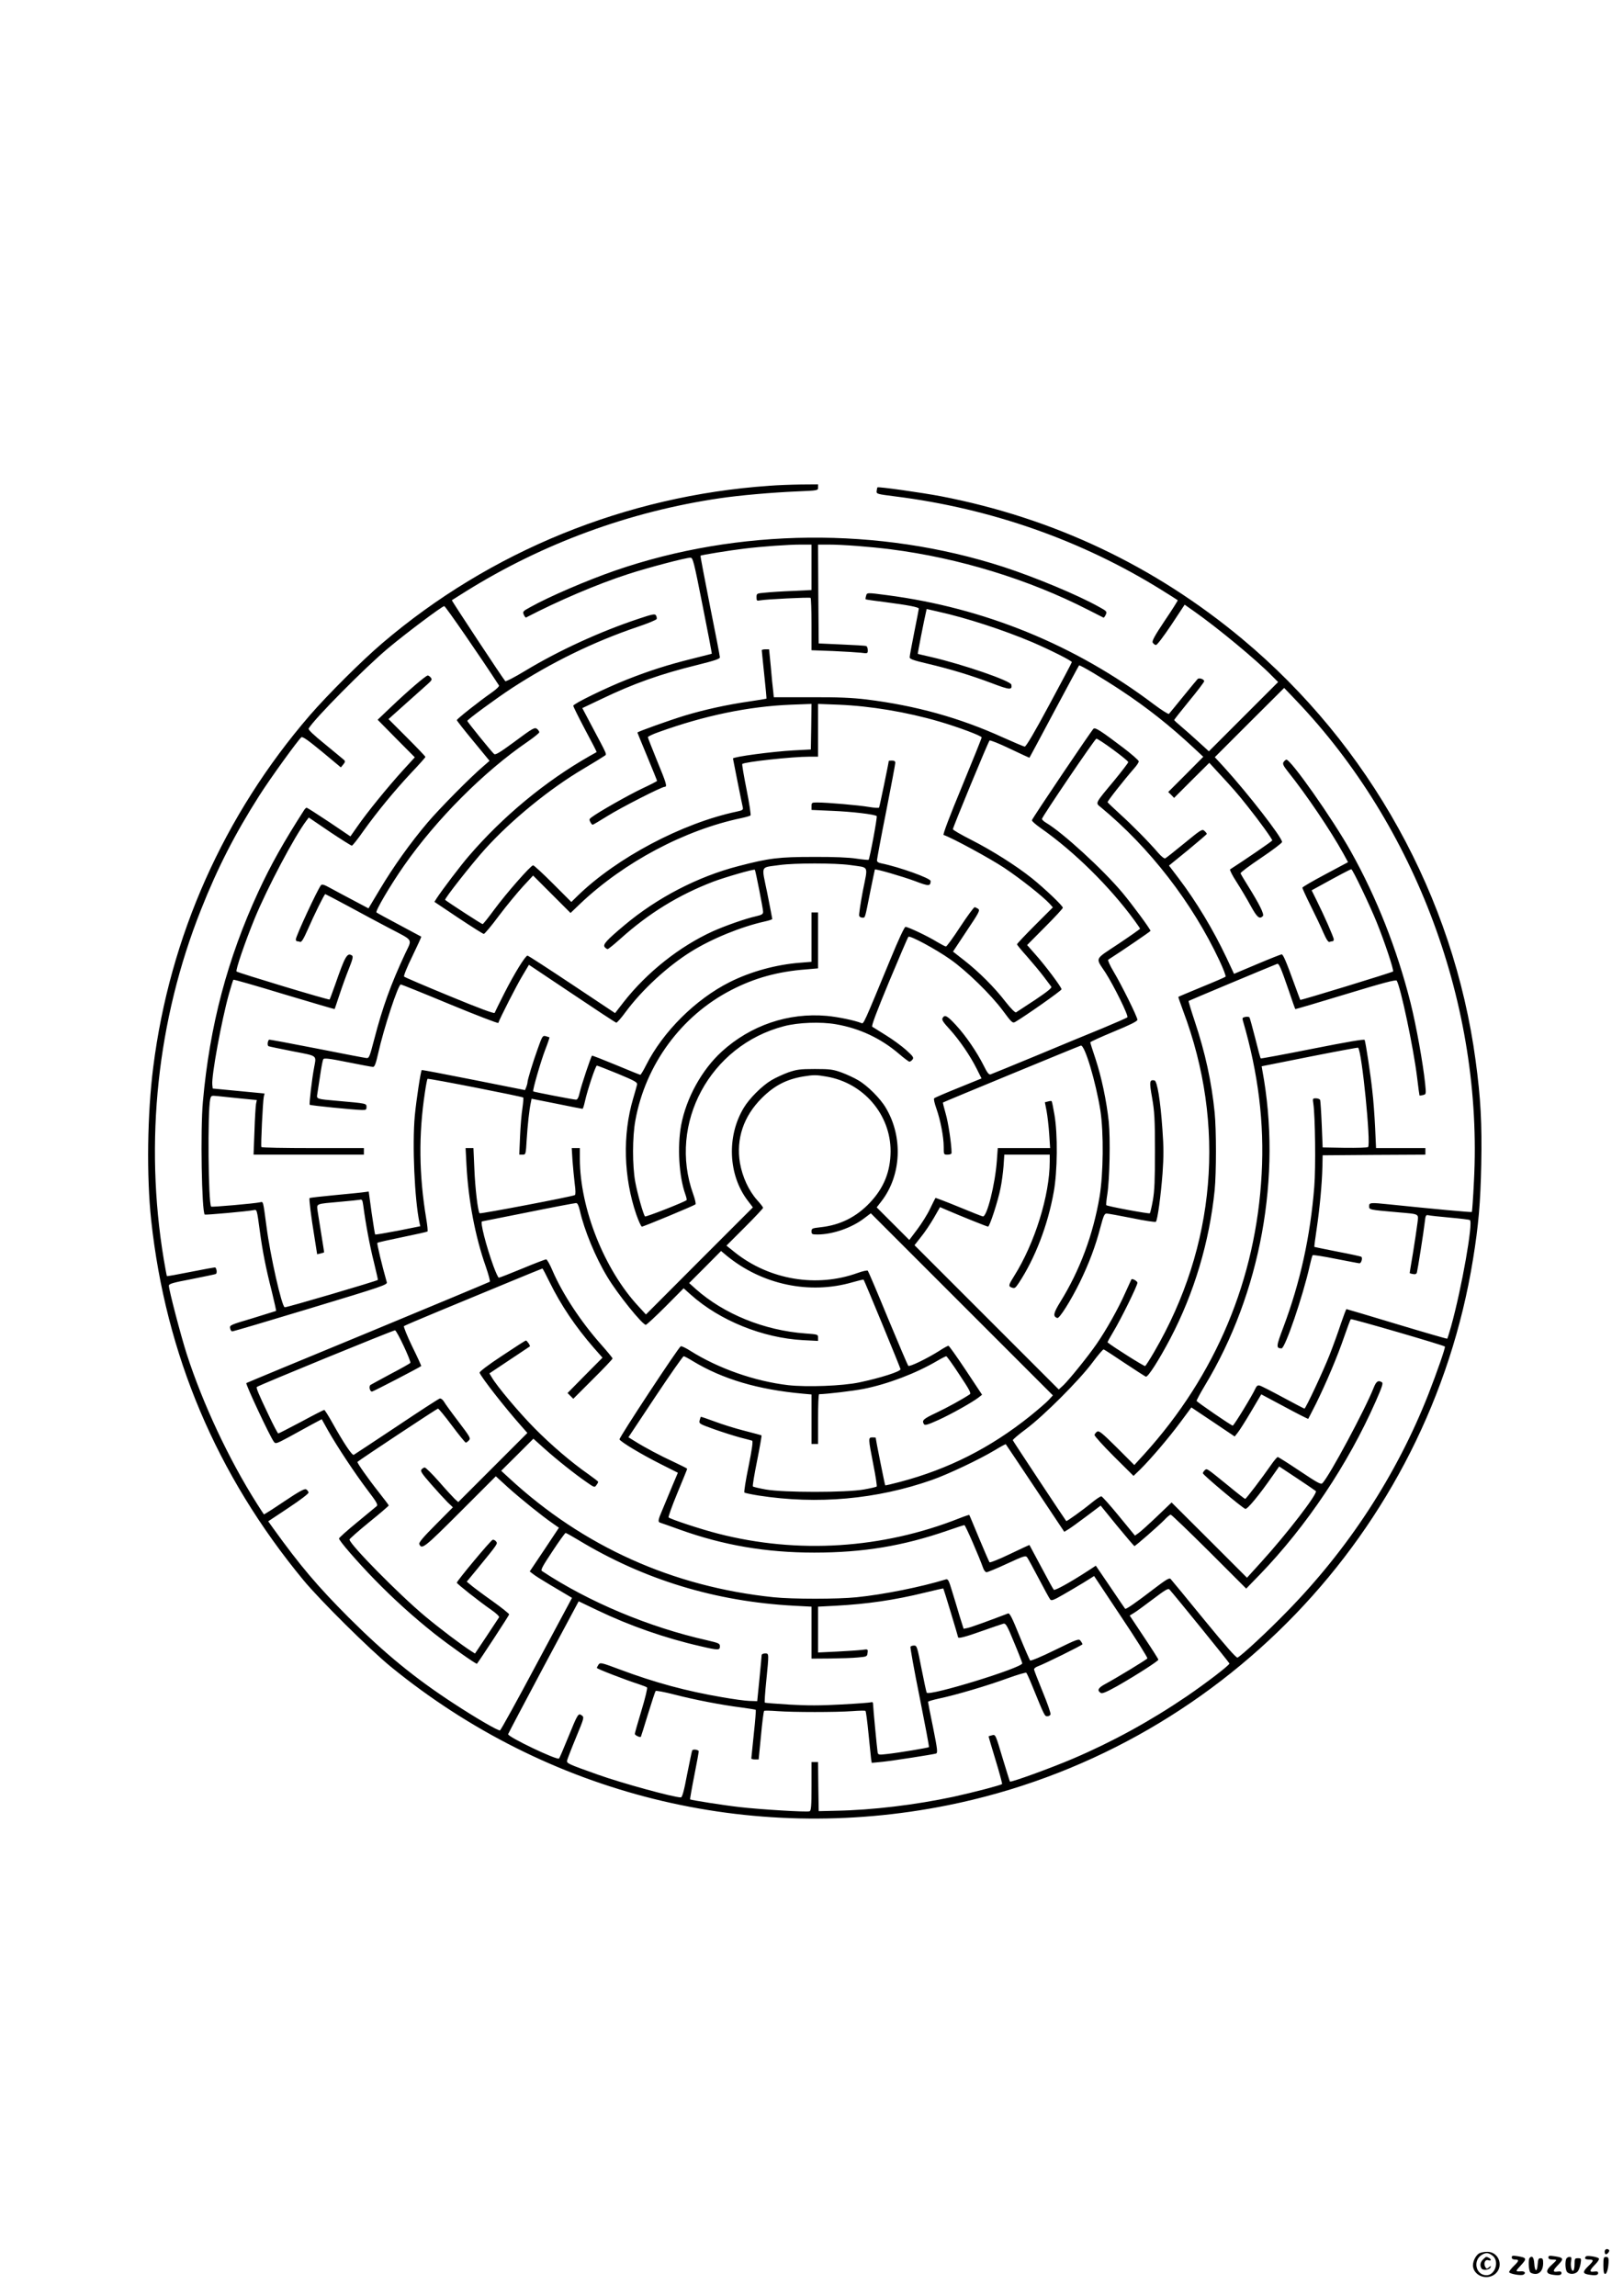 <?xml version="1.0" standalone="no"?>
<!DOCTYPE svg PUBLIC "-//W3C//DTD SVG 20010904//EN"
 "http://www.w3.org/TR/2001/REC-SVG-20010904/DTD/svg10.dtd">
<svg version="1.0" xmlns="http://www.w3.org/2000/svg"
 width="1240pt" height="1754pt" viewBox="0 0 1240 1754"
 preserveAspectRatio="xMidYMid meet">

<g transform="translate(0,1754) scale(0.1,-0.1)"
fill="#000000" stroke="none">
<path d="M5875 13829 c-1091 -76 -2129 -498 -2954 -1202 -156 -133 -416 -392
-553 -550 -658 -762 -1071 -1689 -1197 -2687 -46 -360 -52 -835 -16 -1170 111
-1028 499 -1946 1163 -2750 128 -155 507 -530 667 -661 1199 -979 2743 -1363
4256 -1059 2070 417 3676 2085 4013 4170 42 258 57 432 63 726 6 313 -4 504
-43 792 -168 1250 -811 2411 -1784 3222 -670 558 -1441 923 -2300 1089 -148
28 -479 75 -486 68 -2 -2 -5 -14 -6 -27 -3 -23 0 -24 142 -42 731 -92 1424
-335 2035 -715 66 -41 121 -76 123 -78 2 -2 -42 -72 -99 -156 -79 -118 -99
-156 -92 -168 6 -9 16 -17 24 -18 8 -2 56 61 117 152 l103 156 74 -52 c174
-122 473 -369 590 -489 l50 -50 -265 -265 -264 -264 -79 72 c-43 40 -103 92
-132 117 -30 25 -54 47 -54 50 0 3 51 68 114 145 63 76 115 145 115 151 0 16
-39 29 -50 17 -4 -4 -54 -64 -110 -133 -56 -69 -105 -129 -109 -133 -5 -4 -57
29 -117 74 -600 453 -1293 736 -2039 833 -152 20 -152 20 -158 -6 -4 -12 -5
-24 -3 -26 2 -2 71 -12 153 -22 169 -22 253 -38 253 -49 0 -4 -16 -86 -35
-181 -19 -95 -35 -181 -35 -191 0 -13 27 -23 138 -49 177 -42 328 -88 493
-150 134 -51 154 -52 146 -10 -5 29 -363 153 -612 211 -55 12 -101 24 -103 24
-2 2 49 263 63 321 l5 22 87 -20 c214 -47 499 -140 721 -234 135 -58 302 -142
301 -152 0 -4 -78 -151 -173 -327 -111 -207 -177 -319 -187 -318 -7 0 -84 33
-169 71 -331 150 -663 242 -1040 289 -110 13 -213 18 -426 17 l-282 0 -5 50
c-4 28 -12 111 -18 184 l-13 132 -28 0 c-15 0 -28 -3 -28 -7 0 -5 9 -89 19
-188 11 -99 18 -181 17 -182 -1 -1 -62 -11 -136 -22 -166 -24 -338 -62 -488
-107 -117 -36 -362 -123 -362 -130 0 -2 34 -84 75 -183 41 -99 75 -183 75
-186 0 -3 -53 -30 -117 -60 -101 -48 -333 -179 -386 -220 -15 -11 -16 -17 -7
-34 6 -12 14 -21 18 -21 4 0 54 30 112 66 102 64 415 224 439 224 20 0 12 27
-59 199 -38 94 -70 174 -70 180 0 5 37 23 83 39 349 126 686 196 1010 209
l157 6 -2 -174 -3 -174 -133 -7 c-162 -9 -462 -49 -462 -62 0 -4 69 -349 75
-373 4 -19 -1 -23 -48 -33 -415 -88 -913 -351 -1212 -641 l-50 -49 -140 140
c-77 77 -145 140 -152 140 -17 0 -203 -211 -296 -337 -45 -61 -85 -112 -90
-112 -6 -1 -263 166 -286 185 -8 7 203 275 303 386 202 224 496 464 756 617
74 44 144 87 155 95 23 17 33 -9 -101 244 l-65 123 143 68 c249 120 456 193
737 262 132 33 171 46 171 58 0 9 -34 186 -76 394 -41 209 -74 380 -72 382 5
6 232 42 333 54 138 17 339 31 431 31 l84 0 0 -173 0 -174 -142 -7 c-79 -3
-173 -9 -210 -13 -67 -6 -68 -6 -68 -35 0 -27 2 -29 28 -24 37 8 375 25 385
19 4 -2 7 -93 7 -202 l0 -198 163 -6 c89 -4 186 -10 215 -13 51 -7 52 -6 52
20 0 15 -6 29 -12 31 -7 3 -92 8 -188 12 l-175 8 -3 378 -2 377 83 0 c104 0
315 -16 472 -36 519 -66 1053 -229 1510 -463 61 -31 113 -57 116 -59 3 -1 11
9 17 22 11 24 9 27 -51 60 -160 90 -489 227 -732 306 -948 307 -2024 297
-2967 -29 -216 -75 -504 -199 -645 -278 -59 -32 -61 -35 -51 -59 6 -13 14 -23
17 -21 244 127 543 255 781 332 151 49 439 125 475 125 19 0 26 -27 93 -366
40 -201 72 -367 70 -368 -2 -1 -71 -18 -154 -39 -181 -45 -322 -90 -492 -157
-165 -65 -412 -186 -412 -201 0 -7 41 -89 90 -182 50 -93 90 -170 88 -172 -2
-1 -25 -15 -53 -30 -339 -193 -663 -461 -924 -765 -61 -70 -206 -262 -245
-322 l-17 -27 182 -122 c101 -67 188 -122 195 -123 6 -1 59 62 116 139 58 77
141 177 183 223 l78 84 143 -143 143 -143 73 70 c336 319 801 565 1233 655 33
7 64 16 69 20 4 4 -9 93 -30 197 -21 105 -36 193 -33 196 15 16 382 56 512 56
l67 0 0 202 0 201 158 -6 c243 -10 519 -56 766 -128 150 -44 326 -110 326
-122 0 -6 -68 -175 -151 -376 -94 -226 -147 -367 -140 -369 64 -21 358 -181
463 -251 126 -84 294 -217 348 -275 l24 -27 -137 -137 c-75 -75 -137 -141
-137 -145 0 -5 35 -47 78 -95 42 -48 99 -116 126 -152 27 -36 53 -70 58 -77 7
-8 -30 -38 -124 -101 -73 -48 -138 -91 -145 -95 -7 -4 -38 27 -80 80 -86 112
-204 229 -315 316 l-87 68 104 157 c95 142 104 158 88 170 -9 6 -22 12 -27 12
-6 0 -56 -68 -110 -150 -54 -83 -103 -150 -109 -150 -5 0 -36 16 -68 35 -69
43 -221 115 -241 115 -8 0 -54 -98 -117 -252 -205 -496 -202 -490 -220 -483
-52 21 -179 47 -264 55 -295 26 -582 -72 -803 -273 -152 -139 -271 -354 -310
-562 -30 -164 -17 -390 32 -528 8 -22 12 -42 10 -44 -13 -14 -312 -131 -318
-125 -13 14 -59 177 -75 266 -22 122 -22 341 1 466 77 428 352 802 734 998
178 92 357 141 570 157 l92 8 0 213 0 214 -25 0 -25 0 0 -189 0 -188 -87 -7
c-182 -14 -377 -67 -538 -148 -261 -131 -510 -379 -639 -635 -20 -40 -40 -73
-44 -73 -4 0 -88 34 -186 75 -99 41 -181 73 -183 71 -9 -9 -81 -225 -93 -278
-9 -41 -18 -58 -29 -58 -19 0 -323 59 -327 63 -7 7 57 228 91 317 20 51 34 94
33 96 -2 1 -14 5 -28 9 -24 6 -27 2 -62 -97 -38 -106 -78 -237 -78 -256 0 -6
-4 -22 -9 -35 l-10 -24 -392 78 c-216 43 -394 77 -397 75 -8 -9 -41 -225 -53
-349 -20 -221 -2 -638 36 -818 l6 -26 -170 -34 c-94 -18 -172 -31 -175 -29 -2
3 -14 78 -27 167 l-22 161 -31 -4 c-17 -3 -118 -13 -224 -23 -106 -10 -195
-20 -197 -23 -5 -5 11 -139 37 -296 l21 -133 26 6 c14 4 27 7 27 8 1 1 -9 63
-21 137 -12 74 -25 156 -29 182 -6 55 -17 51 174 68 69 6 135 13 147 15 19 5
22 0 28 -42 19 -144 51 -314 81 -432 18 -74 32 -136 31 -138 -10 -9 -702 -213
-712 -209 -23 8 -110 392 -139 616 -27 203 -24 191 -49 186 -46 -10 -368 -38
-374 -33 -22 23 -28 726 -7 821 7 28 8 28 58 23 28 -3 107 -11 174 -18 l124
-12 -6 -29 c-3 -16 -9 -110 -12 -208 l-7 -180 421 0 422 0 0 25 0 25 -389 0
c-215 0 -392 3 -394 8 -6 9 11 347 18 383 l6 26 -198 19 -198 19 -3 28 c-8 66
71 495 127 695 16 57 31 105 34 108 3 3 177 -47 387 -111 211 -63 384 -114
386 -113 2 2 18 51 37 108 19 58 51 147 72 199 30 75 34 95 24 102 -37 24 -52
-3 -129 -224 -21 -59 -40 -110 -42 -112 -6 -6 -700 204 -711 214 -9 9 64 223
139 406 96 233 304 626 394 745 l19 25 159 -108 c88 -59 165 -107 170 -107 5
0 46 51 89 113 106 148 236 306 366 445 59 62 107 116 107 120 0 4 -63 70
-141 148 l-141 141 133 119 c73 65 149 133 168 150 31 28 33 34 22 48 -7 9
-18 16 -23 16 -15 0 -153 -119 -278 -238 l-105 -100 142 -144 142 -143 -96
-105 c-113 -125 -268 -315 -342 -422 l-54 -77 -163 110 c-90 60 -167 109 -171
109 -5 0 -13 -8 -19 -17 -158 -246 -256 -421 -350 -624 -236 -511 -372 -1022
-424 -1604 -20 -216 -9 -839 14 -863 5 -4 332 25 373 34 26 5 25 10 48 -161
20 -149 45 -279 92 -463 19 -79 34 -144 32 -146 -2 -1 -83 -26 -180 -56 -169
-50 -176 -53 -171 -76 2 -13 9 -24 16 -24 6 -1 276 79 599 177 546 165 588
179 582 198 -37 130 -77 296 -72 301 4 4 90 23 192 44 102 21 188 40 191 43 3
3 -1 47 -10 99 -55 333 -59 639 -10 962 8 55 17 102 20 105 5 6 723 -135 732
-143 2 -3 -1 -40 -7 -83 -7 -43 -15 -140 -18 -215 l-6 -138 25 0 c25 0 25 1
32 118 7 110 19 224 32 283 l5 26 191 -38 c106 -22 195 -39 198 -39 4 0 12 26
19 58 20 89 81 272 91 272 5 0 77 -28 160 -62 132 -55 151 -66 147 -83 -2 -11
-16 -59 -30 -107 -82 -276 -73 -602 24 -885 18 -51 37 -93 43 -93 13 0 398
160 409 170 5 4 -3 39 -17 78 -194 539 128 1136 693 1283 109 29 283 35 397
15 180 -31 341 -106 481 -225 39 -34 76 -61 81 -61 5 0 16 7 23 16 12 15 6 24
-48 73 -35 31 -104 82 -155 113 -51 32 -98 61 -104 65 -8 6 33 114 128 343 77
184 143 339 148 344 12 12 209 -94 321 -173 125 -88 309 -268 400 -390 67 -91
75 -98 94 -88 76 44 355 240 355 250 0 16 -124 182 -203 270 l-60 68 136 137
c76 76 137 142 137 148 0 15 -138 146 -236 225 -123 98 -306 213 -461 292 -79
40 -143 77 -143 83 0 14 269 666 280 677 4 5 74 -23 155 -62 82 -39 149 -70
150 -69 2 2 86 160 189 353 103 192 188 351 190 352 6 6 177 -96 321 -191 202
-134 370 -267 554 -438 l74 -69 -134 -135 -134 -134 23 -22 22 -23 134 134
135 134 68 -74 c112 -121 146 -159 225 -259 88 -110 188 -249 188 -260 0 -5
-205 -146 -322 -221 -5 -3 17 -47 49 -96 32 -50 81 -132 108 -182 49 -89 67
-105 93 -79 13 13 -26 91 -119 240 -27 43 -50 82 -51 87 -2 6 69 59 157 118
88 59 160 114 160 121 0 35 -261 371 -442 570 l-72 78 265 265 265 264 90 -94
c920 -963 1430 -2341 1360 -3673 -6 -128 -14 -234 -16 -236 -3 -4 -303 24
-632 58 -143 15 -153 14 -153 -14 0 -27 -1 -27 215 -46 179 -16 163 -7 153
-92 -5 -40 -20 -139 -33 -220 -14 -81 -25 -150 -25 -152 0 -2 11 -6 25 -8 17
-4 26 0 30 11 6 22 52 311 60 384 6 54 9 58 28 54 12 -3 86 -11 164 -18 78 -7
147 -15 153 -19 26 -16 -62 -519 -144 -813 -14 -49 -27 -91 -29 -93 -2 -2
-175 48 -384 111 -209 63 -383 115 -386 115 -3 0 -22 -51 -43 -112 -20 -62
-59 -169 -86 -238 -50 -127 -183 -410 -192 -410 -3 0 -76 38 -163 85 -87 47
-167 88 -179 91 -15 4 -23 -2 -33 -23 -22 -50 -164 -283 -173 -283 -11 0 -272
179 -276 189 -1 4 27 57 63 117 427 707 590 1600 439 2409 l-5 30 366 73 c202
40 369 71 371 69 29 -28 99 -736 76 -759 -5 -5 -85 -7 -178 -6 l-169 3 -7 175
c-4 96 -10 180 -12 187 -3 7 -17 13 -32 13 -26 0 -26 -1 -20 -42 14 -93 19
-486 7 -633 -30 -380 -108 -732 -236 -1073 -56 -148 -57 -161 -14 -162 27 0
163 398 215 630 9 41 19 78 23 82 3 3 83 -9 176 -28 94 -18 175 -34 181 -34
15 0 26 42 14 50 -5 3 -87 21 -182 39 -95 19 -174 35 -176 36 -2 2 6 63 17
136 23 154 41 344 44 474 l2 90 393 3 392 2 0 25 0 25 -188 0 -189 0 -7 154
c-4 85 -13 214 -22 287 -13 122 -49 359 -58 385 -3 8 -134 -15 -397 -67 -216
-43 -395 -76 -397 -74 -3 2 -22 72 -42 154 -21 82 -41 154 -44 159 -3 5 -17 7
-32 4 -21 -4 -24 -9 -19 -26 119 -407 165 -785 144 -1173 -43 -805 -350 -1537
-897 -2141 l-76 -83 -133 133 c-114 113 -136 131 -151 122 -9 -6 -18 -17 -20
-25 -1 -8 65 -81 148 -164 l150 -149 51 49 c78 77 216 238 308 362 l83 112
166 -111 165 -111 23 29 c13 16 59 88 102 161 l78 132 178 -95 c98 -53 179
-94 181 -92 1 2 28 53 59 115 76 154 165 363 216 513 24 69 46 129 50 133 6 6
703 -197 719 -209 6 -5 -60 -195 -126 -364 -243 -618 -613 -1185 -1088 -1668
-142 -146 -334 -324 -370 -344 -9 -5 -88 85 -256 290 -133 163 -248 303 -255
310 -10 12 -34 -3 -135 -80 -134 -103 -207 -153 -213 -147 -2 2 -53 77 -113
166 l-111 163 -58 -38 c-140 -91 -255 -154 -263 -146 -5 5 -48 83 -96 174 -49
91 -89 166 -90 168 -1 1 -68 -30 -149 -69 -81 -39 -151 -67 -156 -63 -4 5 -40
88 -80 184 -40 96 -73 176 -75 178 -1 1 -36 -10 -76 -26 -588 -233 -1234 -274
-1844 -117 -129 33 -363 110 -377 124 -4 3 26 87 67 186 41 99 75 182 75 185
0 3 -44 25 -97 50 -105 48 -229 114 -305 162 l-47 29 206 310 c113 170 211
309 216 309 5 0 36 -16 68 -36 229 -139 500 -219 842 -250 l67 -6 0 -189 0
-189 25 0 25 0 0 190 c0 105 3 190 8 190 59 1 261 25 342 41 184 37 397 118
559 213 34 20 66 36 70 36 5 0 50 -63 101 -141 76 -114 91 -142 79 -150 -57
-38 -170 -100 -256 -141 -100 -47 -112 -58 -94 -87 7 -11 28 -5 108 31 100 45
267 139 312 175 l24 19 -124 187 c-68 102 -128 187 -133 187 -5 0 -37 -17 -70
-39 -94 -59 -227 -124 -237 -114 -4 4 -74 168 -155 363 -80 195 -150 359 -154
363 -4 5 -39 -3 -78 -17 -313 -113 -672 -53 -936 156 l-66 53 140 140 c77 77
140 144 140 149 0 4 -20 31 -45 58 -65 73 -113 177 -132 285 -30 183 27 355
166 494 96 96 188 144 318 166 80 13 99 13 178 -1 283 -48 490 -291 489 -571
-1 -154 -51 -279 -158 -392 -104 -110 -228 -172 -379 -188 -62 -7 -67 -9 -67
-31 0 -22 4 -24 48 -24 116 1 260 51 356 125 l49 37 696 -696 695 -695 -34
-37 c-19 -20 -82 -74 -140 -121 -302 -242 -623 -405 -994 -503 -61 -16 -111
-28 -113 -26 -3 3 -73 353 -73 364 0 1 -11 2 -25 2 -33 0 -32 -6 7 -207 18
-89 29 -165 26 -168 -3 -4 -48 -14 -99 -23 -133 -24 -613 -24 -748 0 -51 9
-96 20 -99 23 -4 3 11 92 32 196 21 105 36 192 34 194 -1 2 -59 17 -128 35
-68 17 -171 49 -229 71 -57 21 -106 38 -107 36 -1 -1 -5 -13 -9 -27 -6 -25 -2
-27 112 -68 65 -23 154 -51 198 -63 44 -11 85 -22 91 -24 8 -2 0 -62 -27 -196
-22 -106 -36 -196 -32 -200 4 -4 53 -14 108 -23 451 -70 903 -29 1325 119 125
44 361 156 478 226 46 28 85 49 86 47 2 -2 103 -153 225 -336 l222 -333 30 18
c17 10 79 55 139 100 l109 82 126 -155 c70 -85 129 -154 132 -154 8 0 183 153
228 199 21 23 44 41 49 41 6 0 138 -127 294 -282 l283 -283 104 107 c357 370
674 843 885 1322 48 108 59 141 48 147 -28 18 -43 8 -62 -39 -66 -168 -338
-675 -392 -731 -12 -13 -35 0 -173 92 -88 59 -164 107 -169 107 -5 0 -29 -28
-53 -63 -68 -98 -189 -257 -196 -257 -3 0 -60 44 -125 98 -174 141 -166 136
-183 122 -8 -7 -15 -18 -15 -24 0 -12 298 -262 324 -272 14 -6 105 103 209
253 l50 71 136 -90 c75 -50 140 -94 144 -98 18 -16 -224 -330 -418 -543 l-108
-119 -288 288 -288 287 -113 -108 c-62 -59 -125 -116 -140 -126 l-27 -19 -123
150 c-67 82 -128 150 -134 150 -7 0 -36 -19 -66 -43 -75 -62 -198 -150 -202
-146 -11 13 -406 610 -408 617 -2 5 44 44 102 87 135 101 404 370 505 505 43
58 82 104 87 102 5 -1 76 -47 159 -103 83 -55 156 -102 163 -105 16 -6 100
126 187 291 182 347 299 738 339 1134 13 133 13 460 0 592 -24 238 -72 457
-152 697 -28 84 -49 154 -47 156 3 3 600 253 676 283 14 6 28 -26 90 -206 25
-75 47 -137 49 -139 1 -2 174 49 384 113 289 88 385 113 391 104 30 -50 127
-508 155 -734 9 -77 18 -141 19 -143 2 -2 14 0 27 3 24 6 24 7 16 88 -16 153
-68 444 -112 619 -103 407 -257 799 -455 1153 -139 249 -465 712 -494 702 -6
-2 -15 -10 -21 -19 -8 -13 -1 -28 32 -70 145 -181 326 -450 425 -628 l36 -66
-174 -93 c-96 -51 -175 -97 -175 -102 0 -5 28 -67 63 -137 35 -70 79 -162 97
-205 24 -54 38 -76 48 -72 7 3 18 5 23 5 5 0 9 6 9 14 0 16 -74 184 -130 296
l-39 79 62 34 c143 79 234 127 241 127 10 0 141 -274 194 -405 62 -153 133
-368 125 -376 -9 -8 -704 -221 -709 -217 -1 2 -23 60 -48 129 -58 161 -83 219
-94 219 -5 0 -89 -33 -186 -74 l-178 -75 -58 124 c-100 211 -228 425 -366 607
l-73 96 145 118 c79 65 144 121 144 124 0 4 -8 14 -18 23 -17 16 -26 10 -153
-94 -74 -61 -140 -113 -147 -116 -7 -3 -31 16 -54 43 -75 87 -201 214 -293
297 -49 45 -91 85 -93 89 -3 7 124 168 205 261 18 20 33 43 33 51 0 8 -53 54
-117 103 -173 131 -214 157 -228 147 -13 -9 -463 -677 -471 -699 -3 -6 29 -34
69 -62 253 -177 526 -446 715 -705 23 -31 42 -60 42 -62 0 -3 -74 -55 -165
-116 -188 -125 -177 -101 -99 -220 64 -100 178 -330 167 -341 -5 -5 -90 -42
-188 -83 -99 -40 -328 -135 -510 -211 -181 -75 -338 -139 -347 -142 -13 -4
-26 13 -53 68 -53 105 -137 228 -212 309 -67 72 -85 82 -102 53 -7 -13 4 -31
56 -87 74 -82 155 -200 206 -302 l36 -72 -177 -72 c-97 -39 -181 -75 -185 -80
-5 -4 3 -39 17 -78 31 -88 56 -216 56 -293 0 -59 0 -59 30 -59 19 0 30 5 30
14 0 63 -25 232 -45 299 -13 45 -22 83 -21 85 6 5 1041 432 1054 435 30 5 114
-277 149 -496 26 -171 23 -480 -6 -657 -49 -291 -151 -564 -299 -803 -55 -89
-59 -113 -24 -125 16 -5 102 131 172 273 70 144 120 276 157 419 24 90 31 106
48 106 11 0 98 -16 194 -35 96 -20 178 -32 182 -28 13 14 38 201 51 371 9 129
9 200 -1 335 -15 219 -40 371 -61 374 -38 7 -40 -9 -18 -132 18 -103 22 -160
22 -405 0 -223 -3 -305 -16 -379 -9 -51 -20 -96 -23 -99 -6 -6 -324 53 -333
62 -2 3 1 40 8 83 18 117 24 423 11 555 -17 159 -55 339 -101 479 -22 65 -40
122 -40 127 0 4 81 41 180 82 124 51 180 79 180 90 0 22 -122 268 -182 368
-29 49 -46 87 -41 91 105 67 323 216 323 220 0 13 -142 205 -214 291 -148 177
-459 462 -584 535 -18 11 -32 24 -31 30 0 15 402 608 415 612 14 4 244 -165
244 -179 0 -5 -48 -68 -107 -140 -150 -180 -145 -170 -103 -204 374 -309 698
-728 906 -1170 30 -64 52 -120 47 -125 -4 -4 -87 -40 -183 -79 -96 -40 -176
-73 -177 -75 -2 -1 15 -48 36 -106 329 -873 250 -1798 -221 -2606 -33 -57 -64
-105 -69 -108 -6 -4 -248 148 -287 181 -2 1 18 38 44 81 58 96 184 352 184
374 0 13 -39 35 -46 26 -1 -1 -22 -49 -48 -105 -52 -118 -145 -283 -217 -387
-63 -92 -207 -270 -253 -315 l-37 -34 -551 551 -551 551 50 64 c28 34 72 100
98 145 l47 82 46 -20 c116 -50 313 -129 321 -129 12 0 76 196 95 293 9 42 19
118 23 167 l6 90 173 0 174 0 0 -53 c0 -257 -114 -623 -271 -873 -43 -68 -46
-79 -23 -88 26 -10 30 -8 58 34 124 188 222 442 267 697 28 155 31 440 5 588
-9 54 -19 101 -21 103 -2 3 -15 2 -28 -2 l-24 -6 13 -67 c7 -38 16 -116 20
-175 l7 -108 -200 0 -200 0 -7 -97 c-13 -180 -76 -431 -107 -425 -8 1 -92 35
-187 74 -95 39 -174 69 -175 67 -2 -2 -20 -39 -41 -82 -20 -43 -65 -114 -98
-158 l-61 -81 -125 125 -124 124 38 49 c151 197 164 490 32 711 -42 72 -139
169 -211 211 -30 18 -88 45 -129 60 -65 23 -87 26 -203 26 -114 0 -139 -4
-203 -26 -41 -15 -99 -42 -129 -60 -71 -42 -169 -140 -211 -211 -131 -217
-118 -512 29 -706 l41 -54 -409 -409 -408 -409 -56 61 c-262 281 -448 749
-449 1128 l0 82 -31 0 -31 0 6 -97 c4 -54 12 -134 17 -177 7 -51 7 -81 1 -85
-18 -11 -721 -145 -728 -139 -13 14 -34 190 -40 341 l-7 157 -30 0 -30 0 7
-132 c14 -267 67 -546 147 -772 21 -61 35 -113 31 -117 -4 -3 -423 -178 -932
-389 -509 -210 -926 -383 -928 -385 -8 -7 181 -410 210 -448 13 -18 19 -16
114 35 54 30 133 73 175 96 l77 41 48 -86 c69 -122 206 -329 303 -457 68 -89
80 -111 69 -121 -7 -6 -75 -62 -150 -124 -76 -62 -138 -118 -138 -123 0 -17
136 -174 270 -312 146 -150 300 -289 460 -416 117 -92 319 -235 324 -229 24
31 246 370 246 377 0 5 -57 51 -127 101 -71 50 -143 104 -162 120 l-35 29 80
97 c157 192 158 193 144 210 -7 9 -19 15 -26 13 -14 -3 -274 -315 -274 -328 0
-8 173 -145 267 -210 35 -24 59 -48 56 -54 -4 -6 -47 -71 -95 -144 l-89 -133
-27 17 c-74 47 -241 173 -357 270 -196 164 -575 548 -575 584 0 5 68 65 150
132 83 67 150 125 150 128 0 3 -34 48 -75 100 -87 110 -170 229 -164 233 33
27 608 407 615 407 6 0 54 -59 107 -130 54 -72 101 -130 106 -130 4 0 15 8 24
18 14 16 8 26 -80 142 -52 68 -102 137 -111 153 -10 16 -23 26 -32 24 -9 -2
-157 -98 -330 -214 -173 -115 -320 -212 -327 -216 -12 -8 -75 86 -164 245 -30
54 -58 98 -62 98 -4 0 -83 -40 -175 -90 -93 -49 -172 -90 -176 -90 -4 0 -38
64 -75 143 -78 163 -95 206 -89 212 11 12 1045 435 1056 433 15 -3 124 -236
117 -249 -3 -4 -69 -42 -148 -83 -78 -42 -148 -80 -156 -85 -15 -10 -6 -51 11
-51 9 0 363 184 376 195 2 1 -29 69 -69 150 -39 81 -67 151 -63 155 5 4 126
56 269 115 143 59 378 156 522 216 145 60 265 109 267 109 3 0 27 -47 55 -104
87 -177 198 -341 337 -501 l67 -76 -134 -135 -133 -135 22 -22 22 -22 150 150
c83 82 150 153 150 158 0 4 -40 53 -88 107 -154 173 -295 388 -370 562 -20 48
-43 88 -49 88 -7 0 -89 -31 -182 -70 -94 -39 -174 -70 -180 -70 -5 0 -23 39
-41 88 -56 154 -104 342 -87 342 2 0 160 32 352 70 192 39 357 70 366 70 11 0
19 -16 29 -57 33 -148 120 -359 210 -507 79 -132 268 -366 294 -366 6 0 74 63
150 139 l139 140 56 -50 c221 -197 548 -329 854 -346 l117 -6 0 25 c0 25 -2
25 -97 32 -314 23 -622 148 -838 340 l-50 45 122 122 122 123 43 -36 c271
-222 633 -298 961 -203 45 13 83 22 85 20 6 -6 282 -675 282 -684 0 -18 -150
-66 -315 -101 -129 -27 -399 -37 -543 -21 -257 30 -535 128 -749 263 -34 22
-67 37 -72 34 -21 -13 -472 -698 -468 -711 8 -19 166 -114 315 -189 l131 -66
-41 -97 c-22 -54 -56 -134 -74 -178 -39 -91 -40 -101 -16 -108 9 -3 76 -26
147 -52 332 -119 657 -175 1026 -175 373 0 677 50 1021 169 65 23 122 41 126
41 8 0 113 -242 143 -327 6 -18 18 -33 26 -33 8 0 79 29 156 65 132 61 143 64
155 48 7 -10 47 -83 89 -163 42 -80 80 -150 86 -157 7 -10 18 -8 50 8 42 22
212 122 259 153 l27 17 206 -310 c114 -170 204 -314 201 -319 -6 -10 -240
-152 -324 -197 -53 -29 -62 -48 -32 -67 11 -7 44 7 125 52 144 82 315 192 315
202 0 5 -49 82 -110 173 l-109 164 34 21 c18 11 84 59 146 106 91 69 114 83
124 72 39 -43 457 -558 458 -565 2 -12 -177 -149 -328 -252 -277 -188 -567
-347 -865 -474 -168 -72 -477 -184 -484 -176 -2 2 -27 84 -57 182 -53 177 -53
178 -78 172 -14 -4 -27 -7 -28 -8 -1 -1 23 -83 53 -181 30 -98 52 -181 50
-184 -10 -9 -216 -63 -371 -97 -291 -62 -619 -102 -900 -107 l-130 -3 -3 188
-2 187 -25 0 -25 0 0 -185 c0 -153 -3 -187 -15 -191 -19 -8 -379 14 -534 32
-117 13 -372 53 -379 59 -1 1 13 84 33 185 20 100 35 183 33 185 -13 12 -46
14 -50 3 -3 -7 -20 -91 -39 -185 -23 -123 -37 -173 -47 -173 -55 0 -449 108
-632 173 -239 85 -242 87 -237 111 3 11 33 90 68 174 62 150 63 154 44 168
-27 20 -30 15 -105 -169 -34 -84 -65 -156 -69 -160 -15 -15 -394 166 -389 186
2 7 124 238 271 514 l268 501 142 -68 c248 -119 517 -213 788 -275 137 -32
149 -32 149 -1 0 22 -8 25 -97 46 -445 100 -905 293 -1262 529 -12 8 3 36 79
150 51 78 97 141 101 141 5 0 48 -24 96 -53 502 -304 1049 -471 1651 -503
l132 -7 0 -198 0 -199 143 1 c78 1 174 4 212 8 68 6 70 7 73 35 4 29 3 29 -41
23 -24 -3 -110 -9 -190 -13 l-147 -7 0 175 0 175 133 7 c243 13 449 43 682
100 77 19 141 33 142 32 3 -3 113 -367 113 -373 0 -11 57 3 182 48 79 28 152
53 164 56 18 4 28 -12 82 -144 34 -81 62 -153 62 -159 0 -34 -712 -253 -730
-224 -3 5 -21 88 -40 185 -32 164 -35 175 -56 175 -13 0 -25 -4 -28 -9 -3 -5
28 -178 70 -386 41 -207 74 -379 71 -381 -5 -5 -225 -42 -315 -52 -69 -8 -73
-7 -77 12 -4 23 -35 345 -35 371 0 11 -5 15 -14 12 -7 -3 -110 -11 -227 -17
-159 -9 -261 -9 -398 -1 -101 6 -186 13 -188 15 -3 2 2 76 11 164 21 214 22
212 -9 212 -14 0 -25 -6 -26 -12 0 -7 -8 -89 -17 -183 l-17 -170 -60 2 c-33 1
-126 14 -206 28 -276 47 -516 112 -783 212 -142 53 -150 55 -163 38 -7 -11
-13 -22 -13 -26 0 -7 220 -92 320 -124 30 -10 59 -21 63 -25 5 -4 -14 -83 -42
-175 -28 -92 -51 -173 -51 -180 0 -10 39 -29 46 -22 1 1 26 79 54 172 29 94
55 173 59 178 4 4 68 -8 142 -27 159 -41 362 -80 512 -99 59 -8 109 -16 111
-18 2 -2 -4 -85 -15 -184 -10 -99 -19 -183 -19 -187 0 -5 13 -8 28 -8 l28 0
18 183 c9 100 20 185 24 188 4 3 50 2 102 -2 122 -9 448 -9 570 0 52 4 98 5
102 2 4 -3 14 -80 23 -171 9 -91 18 -179 20 -196 l5 -30 83 8 c84 9 379 55
408 63 14 5 12 27 -22 197 -22 105 -39 195 -39 198 0 4 37 15 83 25 129 27
369 98 522 154 77 28 142 47 146 43 4 -4 24 -47 44 -97 95 -233 96 -235 116
-235 11 0 22 6 25 14 3 8 -24 86 -60 173 -36 88 -66 165 -66 171 0 7 12 17 28
23 50 18 342 162 342 169 0 3 -6 15 -14 25 -13 19 -22 16 -196 -69 -101 -50
-185 -85 -190 -80 -4 5 -41 89 -81 187 -57 141 -75 177 -88 172 -146 -56 -287
-107 -310 -111 l-29 -6 -31 98 c-16 55 -42 141 -58 192 -25 83 -30 92 -48 87
-190 -58 -474 -115 -680 -136 -145 -15 -491 -15 -635 0 -770 80 -1453 387
-2018 908 l-63 58 123 122 123 123 78 -70 c94 -85 240 -201 326 -260 61 -43
64 -44 77 -25 8 10 14 22 14 25 0 4 -34 30 -75 59 -128 89 -285 223 -412 352
-116 117 -287 320 -326 388 l-18 30 153 102 c84 56 154 103 156 104 5 5 -22
45 -30 45 -5 0 -87 -53 -183 -117 -108 -71 -174 -122 -171 -129 14 -37 193
-266 320 -409 l45 -51 -264 -264 -264 -264 -27 24 c-14 14 -69 73 -121 133
-52 59 -101 107 -108 107 -7 0 -18 -7 -25 -15 -10 -12 2 -31 73 -112 47 -54
104 -116 126 -138 l41 -39 -131 -132 c-94 -94 -130 -137 -126 -148 18 -46 38
-30 312 244 l273 273 93 -85 c98 -88 262 -220 342 -275 l47 -33 -111 -167
-112 -167 26 -20 c14 -12 75 -50 134 -85 59 -35 120 -71 135 -80 l28 -17 -270
-504 c-148 -278 -274 -506 -280 -508 -13 -5 -185 95 -350 203 -300 195 -529
383 -806 659 -240 241 -369 393 -578 683 l-37 52 155 103 c92 61 155 109 153
117 -1 8 -9 18 -18 24 -12 7 -50 -13 -168 -92 -84 -57 -154 -101 -155 -99 -2
2 -26 39 -54 83 -213 336 -413 762 -536 1143 -45 141 -136 488 -136 521 0 14
30 23 173 50 94 19 178 36 185 39 11 4 9 37 -3 50 -2 2 -85 -13 -185 -33 -100
-20 -183 -35 -185 -33 -2 2 -12 59 -24 128 -149 899 -50 1830 284 2670 127
321 261 582 445 871 83 131 296 425 322 447 10 7 51 -22 158 -110 l144 -120
19 23 c15 18 15 25 5 34 -7 7 -73 60 -145 120 -90 73 -130 111 -125 120 40 71
432 467 608 614 131 110 412 321 428 321 9 0 280 -393 418 -606 4 -6 -18 -28
-55 -54 -96 -67 -267 -202 -267 -211 0 -4 56 -76 125 -159 l125 -152 -47 -41
c-98 -83 -337 -325 -426 -430 -130 -153 -262 -338 -364 -509 l-88 -147 -115
61 c-63 33 -143 76 -176 94 -48 27 -64 31 -72 22 -27 -34 -192 -389 -192 -414
0 -8 4 -14 9 -14 5 0 16 -2 24 -5 10 -4 26 22 57 92 50 115 128 273 135 273 2
0 82 -42 177 -93 95 -52 234 -126 308 -165 194 -102 180 -80 125 -197 -109
-233 -173 -411 -235 -650 -37 -141 -40 -150 -62 -147 -13 1 -184 34 -381 73
-198 39 -360 69 -362 67 -12 -13 -14 -46 -3 -50 7 -3 91 -20 186 -39 191 -37
179 -28 162 -122 -17 -87 -39 -281 -34 -286 5 -6 339 -39 397 -40 33 -1 37 2
37 23 0 27 1 27 -215 46 -171 15 -167 14 -161 53 3 18 13 82 22 143 9 61 19
116 24 123 5 10 48 5 186 -23 99 -20 186 -36 194 -36 12 0 22 27 39 103 43
193 153 527 173 527 5 0 174 -68 376 -152 201 -83 367 -147 369 -142 12 36
143 293 184 360 l50 84 329 -220 c180 -121 332 -221 338 -222 5 -2 38 35 72
82 127 171 319 348 500 461 159 99 383 190 563 230 31 7 57 15 57 19 0 3 -17
92 -38 197 -45 221 -57 193 93 215 116 16 424 16 540 0 149 -22 137 4 97 -198
-18 -97 -31 -182 -28 -190 3 -8 14 -14 25 -14 22 0 18 -11 61 205 18 88 33
161 34 163 7 6 210 -53 305 -88 107 -41 120 -41 121 0 0 21 -239 107 -377 135
-22 4 -33 12 -33 23 0 9 31 177 70 372 38 195 70 363 70 373 0 12 -8 17 -25
17 -14 0 -25 -1 -25 -3 0 -12 -70 -350 -74 -356 -3 -4 -38 -2 -79 5 -76 13
-318 34 -394 34 -41 0 -43 -2 -43 -28 l0 -29 158 -7 c151 -6 326 -27 340 -40
6 -7 -53 -324 -62 -334 -3 -2 -45 2 -93 9 -57 9 -173 14 -328 13 -266 0 -339
-9 -573 -70 -311 -80 -622 -242 -872 -452 -138 -116 -166 -147 -150 -167 7 -8
17 -15 22 -15 6 0 50 36 98 79 217 195 445 335 709 436 90 34 311 98 318 91 5
-5 63 -298 63 -321 0 -18 -9 -24 -57 -35 -77 -17 -233 -72 -327 -114 -255
-116 -504 -314 -681 -540 l-66 -85 -329 219 c-182 121 -334 220 -340 220 -16
0 -98 -132 -176 -285 -39 -77 -73 -146 -75 -152 -3 -8 -117 34 -344 128 -187
77 -344 144 -348 149 -5 4 23 74 63 155 39 81 70 148 68 150 -2 1 -77 41 -168
90 -91 48 -169 91 -174 95 -10 10 106 208 211 358 248 355 610 718 945 947 48
33 87 65 88 71 0 6 -7 17 -15 24 -20 17 -29 12 -188 -106 -101 -74 -132 -92
-142 -84 -19 16 -205 246 -205 253 0 10 218 170 340 250 301 196 624 354 957
467 81 27 149 55 150 62 2 7 -1 20 -6 28 -8 12 -29 8 -133 -27 -292 -97 -607
-241 -867 -398 -79 -48 -147 -83 -151 -78 -17 18 -411 615 -408 618 2 1 50 32
108 68 589 367 1252 610 1940 711 148 22 397 44 588 52 162 7 162 7 162 30 l0
24 -132 -1 c-73 -1 -182 -5 -243 -10z"/>
<path d="M12260 340 c0 -11 4 -20 9 -20 13 0 32 26 24 33 -13 14 -33 6 -33
-13z"/>
<path d="M11303 328 c-30 -15 -56 -72 -48 -107 14 -66 99 -97 159 -58 80 53
43 178 -53 176 -20 0 -46 -5 -58 -11z m101 -19 c53 -42 20 -149 -47 -149 -84
0 -107 117 -32 158 30 17 49 14 79 -9z"/>
<path d="M11330 280 c-21 -21 -25 -46 -11 -68 11 -18 63 -11 69 8 5 13 3 13
-12 1 -15 -13 -19 -13 -27 0 -18 29 -2 64 24 53 9 -3 17 -2 17 4 0 8 -22 22
-36 22 -2 0 -13 -9 -24 -20z"/>
<path d="M11550 296 c0 -10 9 -16 25 -16 33 0 32 -10 -10 -50 -19 -19 -35 -39
-35 -46 0 -13 93 -30 110 -19 20 12 10 26 -17 25 -47 -3 -47 -1 -3 46 48 52
45 58 -28 70 -35 5 -42 4 -42 -10z"/>
<path d="M11830 296 c0 -11 9 -16 30 -16 17 0 30 -2 30 -5 0 -3 -16 -19 -35
-36 -44 -39 -46 -64 -4 -73 54 -10 79 -7 79 10 0 12 -7 15 -30 12 -40 -6 -38
8 7 54 43 44 38 53 -29 63 -40 6 -48 5 -48 -9z"/>
<path d="M12117 304 c-15 -15 -6 -24 23 -24 39 0 38 -9 -5 -50 -43 -42 -44
-56 -4 -64 54 -10 79 -7 79 10 0 12 -7 15 -30 12 -40 -6 -38 8 7 54 23 23 33
41 28 47 -13 12 -89 24 -98 15z"/>
<path d="M11687 293 c-12 -11 -8 -98 5 -111 7 -7 24 -12 39 -12 36 0 59 33 59
82 0 31 -4 38 -19 38 -17 0 -20 -8 -23 -47 -4 -63 -22 -57 -26 7 -3 47 -16 63
-35 43z"/>
<path d="M11966 284 c-9 -24 -7 -73 4 -95 14 -24 61 -25 83 -1 9 10 19 37 23
60 6 40 6 42 -20 42 -24 0 -26 -3 -26 -44 0 -25 -4 -48 -10 -51 -13 -8 -24 39
-16 75 4 25 2 30 -13 30 -10 0 -22 -7 -25 -16z"/>
<path d="M12250 235 c0 -48 4 -65 14 -65 13 0 26 48 26 103 0 20 -5 27 -20 27
-18 0 -20 -7 -20 -65z"/>
</g>
</svg>
